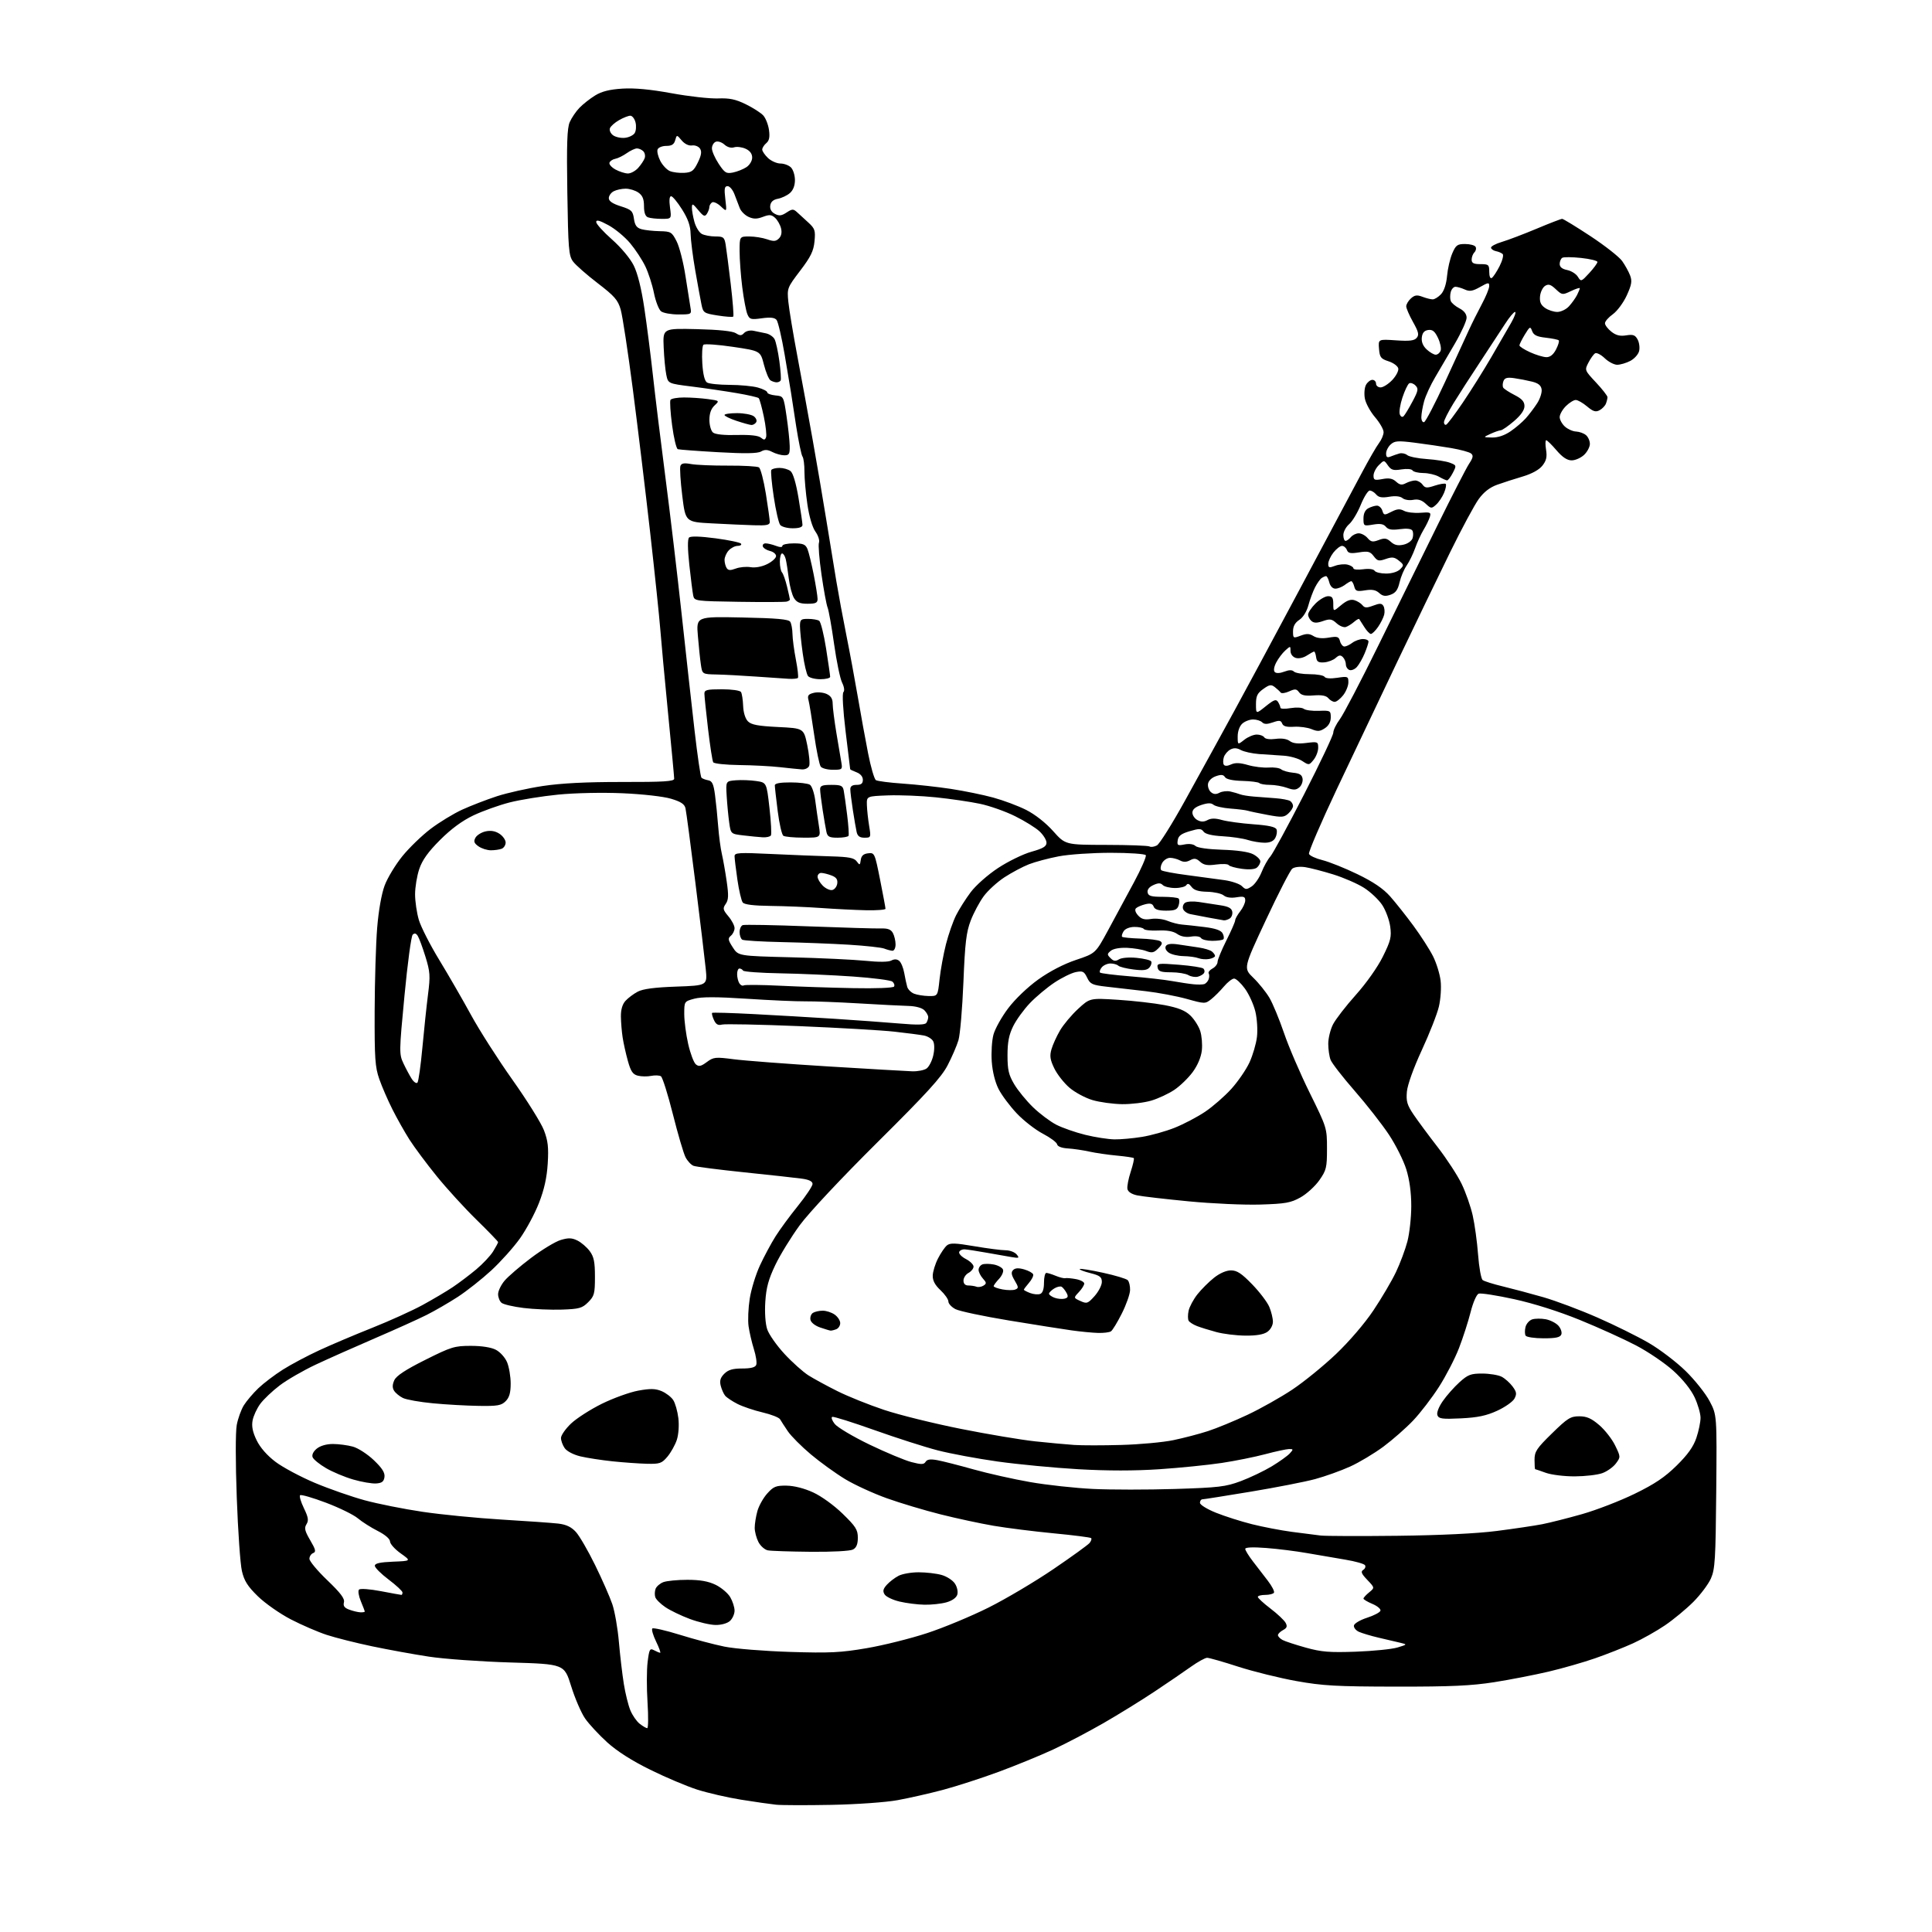 <?xml version="1.0" encoding="UTF-8" standalone="no"?>
<svg 
  version="1.1" 
  xmlns="http://www.w3.org/2000/svg" 
  xmlns:xlink="http://www.w3.org/1999/xlink" 
  xmlns:svg="http://www.w3.org/2000/svg"
  xmlns:rdf="http://www.w3.org/1999/02/22-rdf-syntax-ns#"
  xmlns:cc="http://creativecommons.org/ns#"
  xmlns:dc="http://purl.org/dc/elements/1.1/"
  viewBox="0 0 768 768"
  width="768"
  height="768"
>
<style>svg {background-color: white; }</style>"
<path stroke="none" fill="black" fill-rule="evenodd" d="M330.50,717.46C320.60,717.65 310.70,717.62 308.50,717.40C306.30,717.17 300.06,716.28 294.62,715.41C289.19,714.54 281.32,712.73 277.12,711.39C272.93,710.04 264.52,706.49 258.44,703.48C251.24,699.94 245.28,696.14 241.39,692.62C238.11,689.64 234.15,685.38 232.60,683.15C231.05,680.91 228.55,675.13 227.05,670.29C224.31,661.50 224.31,661.50 202.90,660.86C191.13,660.51 176.55,659.47 170.50,658.54C164.45,657.62 154.28,655.77 147.90,654.43C141.52,653.09 133.42,651.05 129.90,649.90C126.38,648.75 119.95,645.97 115.60,643.72C111.26,641.47 105.37,637.34 102.51,634.55C98.42,630.56 97.07,628.42 96.16,624.49C95.52,621.75 94.60,608.62 94.12,595.33C93.60,581.43 93.60,569.17 94.11,566.46C94.59,563.88 95.86,560.35 96.93,558.63C98.00,556.91 100.59,553.86 102.69,551.85C104.78,549.85 109.17,546.52 112.44,544.45C115.71,542.38 122.23,538.92 126.93,536.75C131.63,534.57 141.10,530.56 147.99,527.82C154.87,525.08 163.88,521.00 168.00,518.75C172.12,516.50 177.53,513.30 180.00,511.64C182.47,509.98 186.65,506.83 189.28,504.63C191.91,502.43 194.95,499.20 196.03,497.45C197.11,495.70 198.00,494.04 198.00,493.76C198.00,493.48 194.14,489.49 189.43,484.88C184.71,480.27 177.57,472.45 173.56,467.50C169.54,462.55 164.69,456.02 162.76,453.00C160.84,449.98 157.80,444.58 156.00,441.00C154.20,437.43 151.85,432.03 150.79,429.00C149.10,424.19 148.87,420.80 148.93,401.86C148.97,389.96 149.42,375.09 149.93,368.83C150.50,361.89 151.66,355.32 152.91,351.98C154.04,348.96 157.20,343.75 159.92,340.38C162.65,337.01 167.72,332.11 171.19,329.48C174.66,326.85 180.31,323.41 183.75,321.84C187.19,320.27 193.38,317.88 197.50,316.53C201.63,315.18 209.84,313.35 215.75,312.45C223.12,311.34 233.02,310.83 247.25,310.85C263.80,310.88 268.00,310.62 268.00,309.56C268.00,308.83 266.90,297.05 265.55,283.37C264.21,269.69 262.82,254.68 262.46,250.00C262.10,245.32 260.29,228.00 258.43,211.50C256.56,195.00 253.46,169.35 251.53,154.50C249.60,139.65 247.44,125.49 246.73,123.04C245.63,119.24 244.28,117.70 237.55,112.54C233.22,109.22 228.82,105.35 227.79,103.95C226.09,101.65 225.87,98.95 225.52,76.50C225.22,57.27 225.44,50.92 226.47,48.56C227.20,46.88 228.93,44.32 230.32,42.88C231.70,41.44 234.50,39.23 236.54,37.97C239.19,36.33 242.27,35.56 247.37,35.23C252.22,34.93 258.49,35.51 267.00,37.07C273.88,38.33 282.15,39.25 285.39,39.13C289.99,38.95 292.43,39.46 296.48,41.45C299.34,42.85 302.47,44.86 303.43,45.92C304.38,46.98 305.40,49.59 305.69,51.71C306.07,54.52 305.77,55.95 304.60,56.91C303.72,57.65 303.00,58.79 303.00,59.45C303.00,60.11 304.04,61.63 305.31,62.83C306.59,64.02 308.81,65.00 310.24,65.00C311.68,65.00 313.56,65.71 314.43,66.57C315.29,67.44 316.00,69.69 316.00,71.58C316.00,73.79 315.28,75.64 313.98,76.76C312.87,77.72 310.73,78.73 309.23,79.01C307.39,79.35 306.40,80.22 306.19,81.69C305.99,83.10 306.63,84.27 308.01,85.00C309.70,85.91 310.65,85.80 312.66,84.49C314.91,83.01 315.35,83.00 316.84,84.35C317.75,85.18 319.79,87.05 321.37,88.50C323.94,90.87 324.19,91.65 323.78,95.94C323.41,99.79 322.30,102.07 318.08,107.61C312.92,114.39 312.85,114.59 313.38,120.00C313.68,123.03 315.33,132.93 317.04,142.00C318.75,151.07 321.47,165.93 323.08,175.00C324.70,184.07 327.11,198.25 328.44,206.50C329.78,214.75 331.58,225.78 332.45,231.00C333.32,236.22 335.11,245.90 336.44,252.50C337.77,259.10 339.81,270.12 340.99,277.00C342.17,283.88 344.00,293.98 345.08,299.45C346.15,304.92 347.55,309.72 348.19,310.12C348.83,310.52 353.67,311.14 358.93,311.50C364.19,311.86 372.77,312.80 378.00,313.60C383.23,314.40 390.78,315.94 394.80,317.04C398.81,318.13 404.72,320.34 407.93,321.96C411.46,323.75 415.68,327.06 418.63,330.37C423.50,335.83 423.50,335.83 439.75,335.86C448.69,335.87 456.44,336.15 456.98,336.49C457.52,336.82 458.82,336.63 459.88,336.07C460.93,335.50 465.96,327.49 471.05,318.27C476.14,309.05 481.29,299.70 482.49,297.50C483.68,295.30 487.38,288.55 490.71,282.50C494.04,276.45 505.65,254.85 516.52,234.50C527.39,214.15 538.55,193.22 541.32,188.00C544.09,182.78 547.18,177.43 548.18,176.12C549.18,174.80 550.00,172.85 550.00,171.77C550.00,170.70 548.47,168.03 546.60,165.84C544.73,163.66 542.91,160.33 542.56,158.45C542.20,156.57 542.40,154.12 542.99,153.01C543.59,151.91 544.73,151.00 545.54,151.00C546.34,151.00 547.00,151.68 547.00,152.50C547.00,153.32 547.82,154.00 548.81,154.00C549.81,154.00 551.88,152.69 553.41,151.10C554.93,149.50 556.03,147.42 555.84,146.48C555.65,145.53 553.92,144.25 552.00,143.63C548.90,142.63 548.46,142.06 548.18,138.66C547.87,134.81 547.87,134.81 554.91,135.29C560.34,135.66 562.22,135.44 563.17,134.29C564.17,133.09 563.89,131.90 561.70,128.01C560.22,125.37 559.00,122.55 559.00,121.76C559.00,120.96 559.84,119.55 560.86,118.63C562.34,117.29 563.27,117.15 565.43,117.97C566.91,118.54 568.76,119.00 569.53,119.00C570.29,119.00 571.79,118.07 572.84,116.94C574.03,115.66 574.94,112.91 575.23,109.69C575.48,106.84 576.41,102.81 577.29,100.75C578.71,97.44 579.31,97.00 582.39,97.00C584.31,97.00 586.18,97.49 586.55,98.09C586.92,98.69 586.72,99.68 586.11,100.29C585.50,100.90 585.00,102.21 585.00,103.20C585.00,104.59 585.80,105.00 588.50,105.00C591.74,105.00 592.00,105.23 592.00,108.06C592.00,109.87 592.41,110.86 593.01,110.49C593.57,110.15 594.96,108.04 596.10,105.81C597.23,103.59 597.79,101.41 597.33,100.98C596.87,100.55 595.69,100.04 594.70,99.85C593.71,99.66 592.81,99.05 592.70,98.50C592.59,97.95 594.52,96.90 597.00,96.17C599.48,95.43 605.69,93.07 610.82,90.92C615.95,88.76 620.52,87.00 620.98,87.00C621.43,87.00 626.51,90.10 632.25,93.88C638.00,97.67 643.65,102.11 644.82,103.75C645.99,105.40 647.42,107.98 647.99,109.49C648.85,111.73 648.60,113.19 646.65,117.46C645.33,120.33 642.85,123.68 641.13,124.91C639.41,126.13 638.00,127.75 638.00,128.50C638.00,129.24 639.15,130.76 640.55,131.86C642.40,133.32 644.00,133.71 646.45,133.31C649.20,132.87 650.02,133.17 650.99,134.98C651.64,136.19 651.90,138.26 651.57,139.57C651.24,140.89 649.65,142.65 648.04,143.48C646.42,144.32 644.09,145.00 642.85,145.00C641.62,145.00 639.38,143.83 637.89,142.39C636.39,140.96 634.67,140.08 634.07,140.45C633.48,140.82 632.28,142.48 631.43,144.14C629.88,147.13 629.90,147.19 634.43,152.03C636.95,154.72 639.00,157.35 639.00,157.88C639.00,158.40 638.72,159.56 638.38,160.45C638.04,161.33 636.90,162.52 635.84,163.08C634.32,163.90 633.30,163.59 630.88,161.56C629.21,160.15 627.19,159.00 626.38,159.00C625.57,159.00 623.80,160.10 622.45,161.45C621.10,162.80 620.00,164.76 620.00,165.80C620.00,166.84 620.93,168.53 622.07,169.57C623.21,170.60 625.21,171.49 626.51,171.54C627.81,171.60 629.57,172.23 630.43,172.95C631.30,173.66 632.00,175.24 632.00,176.45C632.00,177.66 630.96,179.63 629.69,180.83C628.41,182.02 626.20,183.00 624.76,183.00C622.96,183.00 621.10,181.77 618.73,179.00C616.85,176.80 615.01,175.00 614.64,175.00C614.28,175.00 614.25,176.69 614.58,178.75C615.04,181.64 614.71,183.10 613.13,185.10C611.85,186.74 608.95,188.33 605.30,189.42C602.11,190.36 597.55,191.83 595.18,192.68C592.25,193.72 589.87,195.56 587.83,198.36C586.16,200.64 581.05,210.15 576.46,219.50C571.87,228.85 562.42,248.43 555.46,263.00C548.51,277.57 537.65,300.45 531.33,313.83C525.02,327.21 520.07,338.74 520.34,339.44C520.61,340.14 523.01,341.26 525.66,341.91C528.32,342.57 534.58,345.07 539.56,347.48C545.87,350.53 549.81,353.20 552.56,356.28C554.73,358.72 558.91,363.99 561.87,368.01C564.82,372.02 568.33,377.48 569.66,380.14C571.00,382.80 572.35,387.18 572.67,389.88C572.99,392.58 572.68,397.19 571.98,400.14C571.29,403.09 568.23,410.87 565.19,417.44C561.90,424.56 559.51,431.22 559.26,433.94C558.92,437.75 559.35,439.24 561.88,443.00C563.55,445.48 567.88,451.32 571.50,456.00C575.12,460.68 579.40,467.25 581.02,470.60C582.64,473.96 584.61,479.58 585.41,483.10C586.21,486.62 587.18,493.66 587.56,498.73C587.94,503.81 588.76,508.36 589.38,508.84C589.99,509.32 593.65,510.47 597.50,511.39C601.35,512.32 608.55,514.24 613.50,515.66C618.45,517.09 628.12,520.72 635.00,523.74C641.88,526.75 651.08,531.31 655.45,533.86C659.83,536.41 666.41,541.42 670.07,545.00C673.73,548.58 678.03,553.98 679.61,557.00C682.50,562.50 682.50,562.50 682.23,592.90C681.99,619.89 681.75,623.77 680.12,627.46C679.11,629.75 675.95,633.95 673.11,636.80C670.26,639.64 665.20,643.83 661.85,646.10C658.51,648.37 652.79,651.59 649.14,653.25C645.49,654.91 638.70,657.59 634.07,659.20C629.43,660.81 621.10,663.20 615.57,664.50C610.03,665.80 600.33,667.69 594.00,668.69C584.88,670.12 576.81,670.49 555.00,670.46C531.27,670.43 525.83,670.13 515.35,668.25C508.67,667.05 498.27,664.48 492.25,662.54C486.24,660.59 480.66,659.00 479.86,659.00C479.06,659.00 476.18,660.59 473.45,662.53C470.73,664.48 464.23,668.91 459.00,672.39C453.77,675.87 444.62,681.53 438.66,684.96C432.69,688.39 423.69,693.12 418.64,695.46C413.60,697.80 403.86,701.79 396.99,704.33C390.12,706.86 380.14,710.09 374.81,711.51C369.48,712.92 361.38,714.76 356.81,715.59C352.12,716.45 340.66,717.26 330.50,717.46zM257.28,686.98C257.71,686.99 257.76,682.35 257.40,676.67C257.03,670.99 257.05,663.79 257.44,660.67C258.08,655.55 258.32,655.10 260.01,656.00C261.03,656.55 262.12,657.00 262.42,657.00C262.73,657.00 261.99,654.98 260.80,652.52C259.60,650.06 258.93,647.73 259.31,647.35C259.69,646.98 264.61,648.10 270.25,649.85C275.89,651.61 283.88,653.73 288.00,654.56C292.12,655.40 303.82,656.34 314.00,656.66C329.91,657.16 334.19,656.95 344.55,655.17C351.19,654.04 361.99,651.34 368.56,649.18C375.13,647.03 386.13,642.45 393.01,639.01C399.88,635.57 411.45,628.71 418.71,623.77C425.98,618.83 432.46,614.15 433.11,613.37C433.75,612.59 434.05,611.71 433.75,611.42C433.46,611.13 426.75,610.27 418.84,609.52C410.93,608.76 400.19,607.41 394.98,606.52C389.77,605.63 380.27,603.59 373.87,601.98C367.48,600.37 357.87,597.50 352.52,595.58C347.18,593.67 339.72,590.25 335.96,587.98C332.20,585.70 326.06,581.28 322.33,578.14C318.59,575.00 314.48,570.87 313.19,568.97C311.90,567.06 310.51,564.92 310.10,564.20C309.70,563.49 306.57,562.26 303.15,561.46C299.73,560.66 295.23,559.14 293.15,558.08C291.07,557.02 288.87,555.55 288.26,554.82C287.66,554.09 286.86,552.29 286.49,550.83C286.00,548.86 286.37,547.63 287.91,546.09C289.48,544.52 291.26,544.00 295.03,544.00C298.52,544.00 300.23,543.55 300.62,542.54C300.93,541.73 300.51,538.92 299.68,536.29C298.85,533.65 297.91,529.58 297.57,527.23C297.24,524.88 297.45,519.93 298.03,516.23C298.61,512.53 300.44,506.57 302.10,503.00C303.76,499.43 306.54,494.25 308.27,491.50C310.00,488.75 314.02,483.27 317.21,479.33C320.39,475.38 323.00,471.47 323.00,470.64C323.00,469.61 321.62,468.93 318.75,468.53C316.41,468.21 306.16,467.08 295.98,466.03C285.79,464.97 276.66,463.81 275.69,463.43C274.72,463.06 273.29,461.53 272.51,460.02C271.73,458.52 269.47,450.82 267.48,442.91C265.49,435.00 263.35,428.21 262.72,427.83C262.10,427.45 260.35,427.38 258.83,427.68C257.32,427.99 254.94,427.95 253.56,427.60C251.56,427.10 250.75,425.91 249.59,421.74C248.79,418.86 247.85,414.66 247.51,412.41C247.16,410.16 246.85,406.43 246.82,404.12C246.78,401.36 247.40,399.21 248.63,397.86C249.66,396.72 251.85,395.08 253.50,394.21C255.60,393.10 260.22,392.49 268.85,392.19C281.21,391.75 281.21,391.75 280.54,385.13C280.17,381.48 278.33,366.12 276.44,351.00C274.55,335.88 272.78,322.50 272.49,321.29C272.11,319.64 270.64,318.67 266.74,317.51C263.74,316.61 255.51,315.68 247.50,315.33C239.43,314.98 228.58,315.21 221.89,315.87C215.50,316.50 206.82,317.90 202.59,318.98C198.37,320.06 191.89,322.38 188.20,324.13C183.71,326.27 179.33,329.50 174.92,333.91C170.18,338.65 167.87,341.88 166.67,345.43C165.75,348.14 165.00,352.67 165.00,355.50C165.00,358.32 165.68,362.91 166.50,365.69C167.33,368.47 170.98,375.64 174.63,381.62C178.27,387.61 183.96,397.45 187.26,403.50C190.56,409.55 197.97,421.15 203.74,429.28C209.50,437.41 215.12,446.41 216.22,449.28C217.83,453.48 218.12,456.07 217.73,462.50C217.39,468.10 216.35,472.81 214.25,478.19C212.61,482.42 209.19,488.78 206.67,492.32C204.14,495.86 199.02,501.58 195.29,505.02C191.55,508.47 185.57,513.19 182.00,515.52C178.43,517.84 172.80,521.10 169.50,522.75C166.20,524.41 156.97,528.57 149.00,532.00C141.03,535.43 130.45,540.14 125.50,542.46C120.55,544.79 114.12,548.50 111.21,550.71C108.29,552.92 104.81,556.22 103.47,558.04C102.12,559.87 100.75,562.84 100.41,564.65C99.97,566.98 100.43,569.27 102.01,572.52C103.43,575.45 106.16,578.56 109.54,581.12C112.46,583.32 119.50,587.08 125.17,589.47C130.85,591.86 139.78,594.97 145.00,596.39C150.22,597.81 160.57,599.87 168.00,600.97C175.43,602.08 189.60,603.46 199.50,604.06C209.40,604.65 219.49,605.37 221.93,605.65C225.09,606.03 227.10,606.98 228.93,608.98C230.34,610.53 233.78,616.45 236.57,622.15C239.36,627.84 242.44,634.84 243.41,637.71C244.38,640.57 245.56,647.32 246.02,652.71C246.49,658.09 247.37,665.59 247.98,669.38C248.58,673.16 249.75,677.88 250.58,679.88C251.40,681.87 253.07,684.28 254.29,685.23C255.51,686.18 256.85,686.97 257.28,686.98zM539.00,656.57C545.88,656.32 553.30,655.57 555.50,654.91C559.50,653.70 559.50,653.70 556.50,652.99C554.85,652.61 551.02,651.71 548.00,651.00C544.98,650.29 541.47,649.24 540.21,648.68C538.95,648.11 538.05,646.97 538.21,646.15C538.37,645.33 540.72,643.95 543.43,643.08C546.14,642.21 548.53,640.96 548.75,640.29C548.96,639.63 547.53,638.41 545.57,637.59C543.61,636.77 542.00,635.81 542.00,635.46C542.00,635.11 543.01,634.00 544.25,632.99C546.50,631.16 546.50,631.16 543.52,628.03C541.18,625.59 540.83,624.72 541.90,624.06C542.64,623.60 542.97,622.76 542.62,622.20C542.28,621.64 538.73,620.64 534.75,619.98C530.76,619.32 523.95,618.16 519.62,617.39C515.28,616.62 507.97,615.70 503.37,615.35C498.04,614.94 495.00,615.07 495.00,615.70C495.00,616.25 496.35,618.45 498.00,620.60C499.65,622.74 502.34,626.24 503.98,628.37C505.62,630.51 506.72,632.64 506.42,633.12C506.13,633.61 504.56,634.00 502.94,634.00C501.32,634.00 500.00,634.36 500.00,634.79C500.00,635.23 502.27,637.32 505.04,639.43C507.81,641.54 510.51,644.09 511.05,645.09C511.81,646.51 511.58,647.16 510.01,647.99C508.91,648.59 508.00,649.49 508.00,650.00C508.00,650.51 508.83,651.37 509.84,651.92C510.85,652.46 515.02,653.83 519.09,654.96C525.31,656.69 528.51,656.94 539.00,656.57zM284.42,645.95C282.26,645.92 277.68,644.85 274.24,643.57C270.80,642.29 266.41,640.18 264.49,638.87C262.57,637.57 260.76,635.78 260.48,634.89C260.19,634.01 260.25,632.51 260.61,631.56C260.98,630.62 262.37,629.43 263.70,628.92C265.04,628.42 269.33,628.00 273.25,628.00C278.30,628.00 281.56,628.58 284.46,629.98C286.70,631.07 289.32,633.27 290.27,634.88C291.22,636.49 292.00,638.91 292.00,640.25C292.00,641.59 291.18,643.43 290.17,644.35C289.09,645.32 286.73,645.98 284.42,645.95zM143.25,640.92C144.21,640.96 145.00,640.83 145.00,640.62C145.00,640.41 144.29,638.56 143.43,636.49C142.56,634.40 142.24,632.36 142.72,631.88C143.20,631.40 147.03,631.68 151.38,632.51C155.67,633.33 159.36,634.00 159.59,634.00C159.81,634.00 160.00,633.56 160.00,633.03C160.00,632.50 157.53,630.20 154.50,627.91C151.47,625.63 149.00,623.16 149.00,622.42C149.00,621.46 151.01,621.01 156.25,620.79C163.50,620.50 163.50,620.50 159.29,617.50C156.97,615.85 155.06,613.72 155.04,612.77C155.01,611.72 153.08,610.06 150.14,608.57C147.47,607.22 143.92,604.96 142.24,603.55C140.57,602.14 134.87,599.35 129.58,597.35C124.28,595.35 119.65,594.01 119.29,594.38C118.92,594.74 119.61,597.07 120.81,599.54C122.56,603.16 122.76,604.40 121.83,605.90C120.88,607.42 121.15,608.58 123.32,612.28C125.50,616.01 125.71,616.90 124.48,617.37C123.67,617.68 123.00,618.71 123.00,619.65C123.00,620.59 126.20,624.43 130.12,628.18C135.41,633.25 137.10,635.49 136.72,636.95C136.35,638.39 136.90,639.16 138.86,639.87C140.31,640.41 142.29,640.88 143.25,640.92zM367.50,637.90C364.75,637.85 360.30,637.29 357.60,636.65C354.91,636.02 352.23,634.74 351.65,633.81C350.83,632.51 351.04,631.62 352.54,629.96C353.62,628.77 355.71,627.17 357.20,626.40C358.68,625.63 362.29,625.00 365.20,625.01C368.12,625.01 372.19,625.48 374.26,626.06C376.33,626.63 378.73,628.18 379.59,629.50C380.50,630.88 380.89,632.76 380.53,633.92C380.14,635.15 378.44,636.34 376.19,636.96C374.16,637.53 370.25,637.95 367.50,637.90zM322.32,616.86C314.17,616.79 306.48,616.53 305.24,616.29C304.00,616.05 302.31,614.56 301.49,612.98C300.67,611.40 300.00,608.84 300.01,607.30C300.01,605.76 300.49,602.79 301.07,600.70C301.65,598.60 303.41,595.45 304.98,593.70C307.48,590.91 308.45,590.51 312.68,590.57C315.66,590.61 319.73,591.64 323.22,593.25C326.49,594.74 331.51,598.37 334.96,601.73C340.18,606.80 341.00,608.10 341.00,611.26C341.00,613.86 340.44,615.23 339.07,615.96C337.95,616.56 330.90,616.94 322.32,616.86zM555.50,610.50C572.66,610.30 587.06,609.60 595.00,608.58C601.88,607.70 609.98,606.49 613.00,605.91C616.02,605.32 623.18,603.51 628.89,601.89C634.61,600.26 644.01,596.63 649.79,593.81C657.76,589.93 661.79,587.22 666.48,582.60C670.91,578.24 673.15,575.10 674.34,571.57C675.25,568.86 676.00,565.26 675.99,563.57C675.98,561.88 674.93,558.23 673.64,555.47C672.18,552.35 668.98,548.34 665.21,544.93C661.86,541.90 655.16,537.34 650.31,534.81C645.46,532.27 635.42,527.72 628.00,524.70C619.65,521.30 609.69,518.15 601.89,516.44C594.95,514.92 588.60,513.94 587.78,514.25C586.94,514.58 585.55,517.78 584.59,521.59C583.65,525.31 581.57,531.76 579.96,535.93C578.35,540.09 574.76,547.02 572.00,551.32C569.24,555.63 564.65,561.61 561.80,564.62C558.96,567.62 553.61,572.32 549.93,575.06C546.24,577.79 540.26,581.37 536.65,583.00C533.03,584.64 526.80,586.87 522.79,587.96C518.78,589.04 507.27,591.29 497.22,592.96C487.17,594.63 478.50,596.00 477.97,596.00C477.44,596.00 477.00,596.63 477.00,597.39C477.00,598.17 479.81,599.91 483.38,601.34C486.89,602.75 493.30,604.79 497.63,605.88C501.96,606.97 509.10,608.34 513.50,608.93C517.90,609.52 523.08,610.18 525.00,610.40C526.92,610.62 540.65,610.67 555.50,610.50zM467.00,591.89C484.49,591.34 487.20,591.02 493.24,588.77C496.95,587.38 502.49,584.73 505.56,582.88C508.63,581.02 511.85,578.71 512.72,577.75C514.18,576.14 514.16,576.00 512.40,576.02C511.36,576.04 507.12,576.95 503.00,578.05C498.88,579.15 491.05,580.73 485.61,581.55C480.17,582.37 469.05,583.49 460.90,584.04C451.07,584.70 440.23,584.70 428.69,584.04C419.12,583.49 404.68,582.11 396.60,580.98C388.51,579.84 377.74,577.84 372.66,576.52C367.58,575.20 356.32,571.59 347.64,568.50C338.95,565.41 331.40,563.03 330.85,563.22C330.30,563.40 330.74,564.67 331.81,566.03C332.89,567.40 339.11,571.09 345.63,574.24C352.16,577.38 359.66,580.51 362.30,581.20C366.27,582.23 367.25,582.21 367.94,581.09C368.55,580.11 369.85,579.93 372.64,580.45C374.76,580.84 381.23,582.49 387.00,584.11C392.77,585.73 402.90,588.00 409.50,589.15C416.10,590.31 427.35,591.53 434.50,591.88C441.65,592.22 456.27,592.22 467.00,591.89zM149.50,589.70C147.85,589.81 143.75,589.11 140.40,588.13C137.04,587.16 132.18,585.12 129.59,583.60C127.00,582.09 124.60,580.13 124.27,579.27C123.90,578.30 124.55,576.97 125.94,575.84C127.34,574.71 129.82,574.00 132.36,574.01C134.64,574.01 138.21,574.49 140.29,575.06C142.39,575.65 146.12,578.07 148.63,580.47C151.95,583.65 153.07,585.44 152.83,587.16C152.58,588.96 151.81,589.55 149.50,589.70zM626.00,586.88C621.88,586.90 616.70,586.26 614.50,585.47C612.30,584.68 610.39,584.02 610.25,584.02C610.11,584.01 610.00,582.33 610.00,580.29C610.00,577.01 610.82,575.77 616.94,569.79C623.10,563.76 624.31,563.00 627.76,563.00C630.75,563.00 632.58,563.80 635.73,566.50C637.98,568.43 640.82,572.07 642.04,574.59C644.25,579.14 644.25,579.19 642.33,581.77C641.26,583.19 638.84,584.92 636.94,585.60C635.05,586.29 630.12,586.86 626.00,586.88zM257.16,581.87C254.05,581.79 247.90,581.36 243.50,580.90C239.10,580.44 233.36,579.55 230.73,578.93C227.97,578.27 225.35,576.90 224.48,575.67C223.67,574.51 223.00,572.69 223.00,571.62C223.00,570.56 224.79,567.99 226.98,565.90C229.17,563.82 234.68,560.28 239.23,558.03C243.78,555.79 250.27,553.44 253.66,552.81C258.53,551.92 260.48,551.96 262.99,552.99C264.73,553.72 266.81,555.31 267.61,556.53C268.41,557.75 269.33,560.99 269.66,563.74C270.00,566.63 269.74,570.27 269.04,572.39C268.37,574.40 266.70,577.39 265.33,579.03C263.06,581.72 262.29,581.99 257.16,581.87zM445.76,574.39C453.05,574.19 462.34,573.33 466.39,572.49C470.45,571.65 476.64,570.04 480.14,568.90C483.64,567.77 490.73,564.84 495.90,562.41C501.07,559.98 509.08,555.47 513.70,552.40C518.32,549.32 526.14,542.96 531.08,538.26C536.35,533.24 542.51,526.06 545.96,520.89C549.21,516.04 553.23,509.21 554.90,505.71C556.57,502.22 558.62,496.70 559.47,493.47C560.31,490.23 561.00,483.90 561.00,479.40C561.00,474.08 560.31,468.98 559.03,464.86C557.95,461.36 554.83,455.12 552.09,451.00C549.35,446.88 543.23,439.05 538.48,433.61C533.73,428.17 529.43,422.63 528.92,421.29C528.41,419.96 528.00,417.08 528.00,414.90C528.00,412.71 528.85,409.25 529.89,407.21C530.94,405.17 535.01,399.90 538.95,395.50C543.13,390.83 547.61,384.49 549.70,380.28C552.83,373.95 553.20,372.46 552.63,368.31C552.27,365.70 550.84,361.84 549.44,359.73C548.04,357.62 544.79,354.55 542.20,352.91C539.62,351.27 534.12,348.88 530.00,347.60C525.88,346.32 520.85,345.02 518.84,344.71C516.70,344.39 514.55,344.64 513.68,345.33C512.87,345.97 508.16,355.13 503.23,365.68C494.26,384.85 494.26,384.85 498.21,388.68C500.39,390.78 503.26,394.36 504.61,396.63C505.95,398.91 508.56,405.21 510.41,410.63C512.25,416.06 516.85,426.76 520.63,434.42C527.44,448.22 527.50,448.41 527.50,456.58C527.50,464.15 527.25,465.18 524.46,469.16C522.78,471.55 519.41,474.62 516.96,475.99C513.08,478.15 511.00,478.52 501.00,478.83C494.68,479.03 481.85,478.45 472.50,477.55C463.15,476.65 453.93,475.58 452.01,475.17C449.82,474.70 448.38,473.75 448.17,472.63C447.98,471.64 448.56,468.58 449.47,465.81C450.37,463.04 450.93,460.59 450.70,460.37C450.47,460.14 447.41,459.69 443.89,459.36C440.38,459.04 435.48,458.32 433.00,457.77C430.52,457.22 426.70,456.66 424.50,456.52C422.03,456.37 420.39,455.74 420.22,454.88C420.07,454.11 417.51,452.21 414.53,450.65C411.55,449.09 406.89,445.46 404.17,442.58C401.45,439.71 398.20,435.36 396.96,432.93C395.57,430.21 394.52,425.99 394.24,422.00C393.98,418.43 394.29,413.59 394.92,411.26C395.56,408.93 398.19,404.21 400.79,400.78C403.53,397.15 408.53,392.37 412.74,389.35C417.27,386.11 422.89,383.20 427.74,381.58C435.50,378.98 435.50,378.98 440.50,369.76C443.25,364.69 447.87,356.12 450.78,350.71C453.68,345.31 455.79,340.47 455.47,339.95C455.15,339.43 448.87,339.00 441.53,339.00C434.18,339.00 424.87,339.63 420.84,340.41C416.80,341.18 411.48,342.60 409.00,343.57C406.52,344.54 402.15,346.87 399.28,348.74C396.41,350.62 392.69,354.01 391.03,356.28C389.36,358.55 387.04,362.90 385.87,365.95C384.11,370.54 383.60,374.79 382.97,390.50C382.54,400.95 381.66,411.30 381.00,413.50C380.34,415.70 378.40,420.20 376.68,423.50C374.21,428.24 368.39,434.63 348.87,454.00C334.42,468.35 321.60,482.02 317.94,487.00C314.51,491.68 310.13,498.81 308.20,502.85C305.49,508.52 304.58,511.85 304.22,517.46C303.94,521.77 304.25,526.22 304.97,528.40C305.64,530.43 308.72,534.82 311.82,538.18C314.92,541.53 319.23,545.38 321.39,546.75C323.56,548.11 328.74,550.93 332.91,553.01C337.09,555.10 345.40,558.44 351.40,560.44C357.39,562.45 371.11,565.84 381.90,567.99C392.68,570.14 406.00,572.37 411.50,572.96C417.00,573.54 423.98,574.19 427.00,574.39C430.02,574.60 438.47,574.60 445.76,574.39zM580.77,563.82C573.32,564.18 571.94,564.00 571.40,562.59C571.02,561.60 571.87,559.36 573.53,556.96C575.05,554.76 578.03,551.40 580.15,549.48C583.53,546.43 584.66,546.00 589.25,546.01C592.14,546.02 595.58,546.59 596.90,547.26C598.23,547.94 600.18,549.68 601.26,551.13C602.88,553.31 603.00,554.12 602.02,555.97C601.36,557.19 598.28,559.36 595.16,560.79C590.85,562.77 587.42,563.49 580.77,563.82zM190.25,558.86C185.44,558.79 177.26,558.33 172.07,557.83C166.89,557.34 161.53,556.39 160.17,555.72C158.80,555.05 157.22,553.75 156.65,552.83C155.92,551.66 155.95,550.41 156.75,548.65C157.55,546.90 161.20,544.49 169.03,540.58C179.35,535.41 180.67,535.00 187.13,535.00C191.50,535.00 195.23,535.58 197.13,536.57C198.81,537.44 200.79,539.64 201.58,541.53C202.36,543.41 203.00,547.20 203.00,549.97C203.00,553.67 202.47,555.53 201.00,557.00C199.28,558.72 197.78,558.98 190.25,558.86zM613.59,532.00C610.03,532.00 606.82,531.52 606.46,530.94C606.11,530.36 606.08,528.82 606.41,527.51C606.74,526.20 607.94,524.84 609.09,524.47C610.24,524.11 612.65,524.09 614.45,524.42C616.25,524.76 618.52,525.91 619.48,526.98C620.45,528.05 620.98,529.62 620.65,530.46C620.21,531.63 618.49,532.00 613.59,532.00zM495.03,530.93C491.44,530.90 486.25,530.26 483.50,529.51C480.75,528.77 477.31,527.70 475.85,527.14C474.39,526.58 472.89,525.63 472.52,525.04C472.15,524.44 472.14,522.64 472.49,521.03C472.85,519.42 474.43,516.48 476.01,514.49C477.59,512.50 480.54,509.56 482.58,507.94C484.85,506.13 487.46,505.00 489.33,505.00C491.73,505.00 493.55,506.20 497.77,510.56C500.73,513.61 503.79,517.65 504.57,519.52C505.36,521.40 506.00,524.05 506.00,525.41C506.00,526.84 505.06,528.55 503.78,529.44C502.29,530.49 499.41,530.98 495.03,530.93zM436.50,529.86C434.30,529.80 429.57,529.35 426.00,528.85C422.43,528.35 411.21,526.58 401.08,524.91C390.95,523.24 381.39,521.22 379.83,520.41C378.28,519.61 377.00,518.24 377.00,517.38C377.00,516.51 375.58,514.48 373.85,512.86C371.66,510.82 370.72,509.04 370.78,507.05C370.82,505.48 371.76,502.43 372.86,500.28C373.96,498.13 375.55,495.79 376.40,495.08C377.67,494.03 379.67,494.09 387.35,495.40C392.52,496.28 398.10,497.00 399.75,497.00C401.40,497.00 403.37,497.74 404.11,498.64C405.34,500.11 405.13,500.22 401.99,499.69C400.07,499.36 395.57,498.58 392.00,497.94C388.43,497.30 384.65,496.72 383.60,496.64C382.56,496.56 381.52,497.04 381.29,497.69C381.06,498.35 382.25,499.60 383.94,500.47C385.62,501.34 387.00,502.70 387.00,503.49C387.00,504.28 386.10,505.41 385.00,506.00C383.90,506.59 383.00,507.95 383.00,509.04C383.00,510.31 383.68,511.00 384.92,511.00C385.97,511.00 387.44,511.22 388.17,511.49C388.90,511.76 390.16,511.56 390.96,511.05C392.22,510.25 392.19,509.86 390.71,508.23C389.77,507.19 389.00,505.64 389.00,504.78C389.00,503.92 389.68,502.95 390.51,502.63C391.34,502.32 393.41,502.33 395.10,502.67C396.79,503.01 398.42,503.92 398.71,504.69C399.01,505.47 398.30,507.12 397.13,508.37C395.96,509.61 395.00,510.92 395.00,511.27C395.00,511.62 396.57,512.20 398.49,512.56C400.41,512.92 402.69,512.95 403.55,512.62C404.96,512.08 404.93,511.70 403.35,509.02C402.00,506.73 401.86,505.74 402.75,504.85C403.56,504.04 404.90,503.97 407.13,504.61C408.90,505.12 410.50,506.00 410.70,506.59C410.89,507.17 410.14,508.69 409.02,509.97C407.91,511.26 407.00,512.47 407.00,512.68C407.00,512.88 408.12,513.48 409.49,514.00C410.86,514.52 412.66,514.68 413.49,514.36C414.48,513.99 415.00,512.44 415.00,509.89C415.00,507.75 415.42,506.00 415.93,506.00C416.45,506.00 418.14,506.52 419.68,507.16C421.23,507.80 422.93,508.22 423.46,508.09C423.99,507.96 425.91,508.14 427.71,508.47C429.52,508.81 431.00,509.60 431.00,510.23C431.00,510.86 430.04,512.39 428.86,513.64C426.73,515.92 426.73,515.92 429.48,517.17C432.03,518.33 432.44,518.19 435.12,515.20C436.70,513.42 438.00,510.90 438.00,509.60C438.00,507.62 437.24,507.05 433.38,506.07C430.84,505.43 428.96,504.71 429.21,504.46C429.45,504.21 433.62,504.88 438.46,505.94C443.30,506.99 447.72,508.32 448.28,508.88C448.85,509.45 449.27,511.23 449.22,512.84C449.18,514.46 447.70,518.64 445.94,522.14C444.18,525.64 442.24,528.83 441.62,529.23C441.00,529.64 438.70,529.92 436.50,529.86zM330.17,528.94C329.80,528.91 327.93,528.35 326.01,527.69C323.99,527.00 322.37,525.71 322.16,524.62C321.97,523.59 322.41,522.36 323.15,521.89C323.89,521.42 325.64,521.02 327.03,521.02C328.42,521.01 330.56,521.70 331.78,522.56C333.00,523.41 334.00,524.94 334.00,525.95C334.00,526.96 333.29,528.06 332.42,528.39C331.55,528.73 330.54,528.97 330.17,528.94zM223.32,520.59C219.02,520.73 212.18,520.44 208.12,519.94C204.06,519.44 200.12,518.52 199.37,517.89C198.62,517.27 198.00,515.72 198.00,514.45C198.00,513.19 199.16,510.78 200.57,509.10C201.99,507.42 206.72,503.35 211.09,500.06C215.45,496.77 220.76,493.55 222.88,492.92C225.94,492.00 227.31,492.04 229.53,493.13C231.06,493.88 233.26,495.77 234.41,497.32C236.09,499.59 236.50,501.61 236.50,507.55C236.50,514.25 236.24,515.21 233.82,517.64C231.42,520.03 230.28,520.35 223.32,520.59zM423.19,516.24C424.56,515.88 424.73,515.37 423.97,513.95C423.43,512.94 422.56,511.85 422.04,511.52C421.51,511.20 420.16,511.51 419.04,512.21C417.92,512.91 417.00,513.84 417.00,514.27C417.00,514.71 418.00,515.43 419.21,515.88C420.43,516.33 422.22,516.49 423.19,516.24zM443.00,452.92C445.48,452.96 450.41,452.51 453.97,451.93C457.54,451.36 463.39,449.72 466.97,448.29C470.56,446.86 476.02,443.99 479.10,441.91C482.18,439.83 486.86,435.74 489.50,432.82C492.14,429.89 495.38,425.17 496.69,422.33C498.00,419.48 499.34,414.92 499.66,412.19C499.99,409.46 499.70,404.93 499.03,402.13C498.36,399.33 496.50,395.23 494.90,393.02C493.30,390.81 491.36,389.00 490.58,389.00C489.81,389.00 487.98,390.42 486.52,392.16C485.05,393.90 482.77,396.18 481.45,397.22C479.08,399.08 478.91,399.08 471.77,397.09C467.77,395.98 460.45,394.60 455.50,394.02C450.55,393.45 443.58,392.64 440.01,392.24C434.19,391.58 433.38,391.21 432.16,388.65C430.96,386.14 430.40,385.87 427.65,386.42C425.92,386.77 422.10,388.64 419.18,390.58C416.25,392.53 411.86,396.19 409.43,398.73C407.00,401.27 404.00,405.41 402.76,407.92C401.07,411.35 400.50,414.26 400.50,419.50C400.50,425.30 400.96,427.27 403.17,431.00C404.64,433.48 408.02,437.60 410.67,440.17C413.33,442.73 417.48,445.85 419.90,447.10C422.33,448.34 427.50,450.15 431.40,451.11C435.31,452.07 440.52,452.88 443.00,452.92zM446.07,438.92C442.46,438.87 437.16,438.15 434.29,437.30C431.43,436.46 427.31,434.24 425.13,432.38C422.96,430.52 420.24,427.06 419.10,424.70C417.44,421.27 417.21,419.75 417.97,417.12C418.48,415.31 420.02,411.93 421.38,409.61C422.74,407.29 425.97,403.44 428.55,401.06C433.25,396.73 433.25,396.73 444.37,397.43C450.49,397.82 458.84,398.77 462.93,399.55C468.39,400.60 471.11,401.69 473.16,403.65C474.70,405.12 476.47,407.88 477.09,409.78C477.72,411.68 478.01,415.18 477.75,417.56C477.44,420.26 476.08,423.49 474.11,426.17C472.37,428.53 469.09,431.71 466.81,433.24C464.53,434.77 460.41,436.69 457.65,437.51C454.89,438.33 449.68,438.96 446.07,438.92zM165.94,430.36C166.36,429.89 167.24,423.65 167.90,416.50C168.56,409.35 169.57,399.79 170.15,395.26C171.09,387.90 170.98,386.31 169.11,380.26C167.96,376.54 166.58,372.83 166.05,372.01C165.38,370.97 164.76,370.84 164.04,371.56C163.46,372.14 162.00,383.02 160.79,395.75C158.65,418.13 158.64,419.02 160.37,422.70C161.35,424.79 162.84,427.56 163.67,428.86C164.50,430.15 165.53,430.83 165.94,430.36zM362.56,425.86C364.79,425.94 367.40,425.43 368.36,424.72C369.32,424.02 370.51,421.69 370.99,419.54C371.52,417.20 371.50,414.93 370.94,413.90C370.43,412.94 368.78,411.92 367.26,411.63C365.74,411.34 360.45,410.65 355.50,410.10C350.55,409.55 333.60,408.57 317.83,407.91C302.06,407.26 288.20,406.98 287.02,407.28C285.43,407.70 284.61,407.23 283.78,405.42C283.17,404.08 282.86,402.83 283.09,402.63C283.31,402.44 290.70,402.65 299.50,403.11C308.30,403.57 322.70,404.40 331.50,404.97C340.30,405.54 352.00,406.39 357.50,406.86C364.62,407.48 367.71,407.41 368.23,406.61C368.64,406.00 368.98,404.97 368.98,404.32C368.99,403.67 368.29,402.44 367.43,401.57C366.49,400.64 363.96,399.95 361.18,399.88C358.61,399.82 349.75,399.36 341.50,398.87C333.25,398.38 323.63,398.01 320.12,398.05C316.61,398.09 306.15,397.63 296.88,397.02C284.79,396.23 278.87,396.23 276.00,397.00C272.01,398.08 272.00,398.09 272.00,403.09C272.00,405.85 272.70,411.20 273.56,414.98C274.42,418.77 275.79,422.41 276.61,423.09C277.80,424.08 278.64,423.91 280.97,422.18C283.65,420.20 284.38,420.12 291.67,421.07C295.98,421.63 312.77,422.91 329.00,423.91C345.23,424.90 360.33,425.78 362.56,425.86zM369.13,395.94C372.77,396.00 372.77,396.00 373.49,389.25C373.89,385.54 375.04,379.27 376.04,375.33C377.05,371.39 378.86,366.21 380.06,363.83C381.26,361.45 383.87,357.32 385.87,354.66C387.92,351.93 392.67,347.73 396.76,345.04C400.75,342.41 406.71,339.50 410.01,338.58C414.65,337.28 416.00,336.47 416.00,334.99C416.00,333.94 414.76,331.92 413.25,330.50C411.74,329.07 407.35,326.35 403.50,324.44C399.65,322.53 393.35,320.31 389.50,319.51C385.65,318.70 377.77,317.55 372.00,316.95C366.23,316.35 357.68,316.01 353.00,316.18C344.50,316.50 344.50,316.50 344.60,320.00C344.66,321.93 345.06,325.64 345.49,328.25C346.26,332.91 346.22,333.00 343.65,333.00C341.76,333.00 340.90,332.38 340.53,330.75C340.25,329.51 339.57,325.57 339.02,322.00C338.47,318.43 338.01,314.71 338.01,313.75C338.00,312.55 338.78,312.00 340.50,312.00C342.34,312.00 343.00,311.47 343.00,309.98C343.00,308.74 342.03,307.58 340.50,307.00C339.12,306.48 337.98,305.93 337.96,305.77C337.93,305.62 337.12,298.87 336.14,290.77C335.09,282.01 334.73,275.67 335.27,275.13C335.80,274.60 335.59,273.07 334.75,271.36C333.96,269.79 332.53,262.88 331.56,256.00C330.59,249.12 329.43,242.60 328.98,241.50C328.53,240.40 327.44,234.51 326.56,228.40C325.67,222.30 325.22,216.59 325.55,215.72C325.89,214.85 325.25,212.87 324.14,211.32C322.92,209.61 321.66,205.35 320.95,200.50C320.31,196.10 319.78,190.25 319.78,187.50C319.79,184.75 319.44,182.05 319.01,181.50C318.57,180.95 317.45,175.55 316.50,169.50C315.56,163.45 314.62,157.38 314.43,156.00C314.23,154.62 313.10,147.88 311.92,141.00C310.74,134.12 309.29,127.91 308.70,127.18C307.94,126.24 306.27,126.05 302.84,126.52C298.45,127.13 297.96,126.98 297.07,124.84C296.54,123.55 295.63,118.72 295.05,114.09C294.47,109.47 294.00,103.05 294.00,99.84C294.00,94.00 294.00,94.00 297.85,94.00C299.97,94.00 303.16,94.51 304.94,95.13C307.55,96.04 308.45,95.97 309.64,94.78C310.60,93.83 310.89,92.41 310.47,90.73C310.11,89.31 309.05,87.45 308.10,86.59C306.67,85.30 305.84,85.23 303.26,86.21C300.87,87.11 299.54,87.11 297.56,86.21C296.13,85.56 294.57,84.01 294.08,82.76C293.58,81.52 292.64,79.04 291.97,77.25C291.30,75.46 290.07,74.00 289.24,74.00C288.00,74.00 287.83,74.94 288.33,79.15C288.94,84.29 288.94,84.29 286.54,82.04C285.23,80.80 283.66,80.09 283.07,80.45C282.48,80.82 281.99,81.65 281.98,82.31C281.98,82.96 281.53,84.17 281.00,85.00C280.19,86.25 279.62,86.01 277.55,83.50C275.39,80.89 275.07,80.76 275.04,82.50C275.02,83.60 275.48,86.18 276.05,88.24C276.62,90.29 277.94,92.43 278.98,92.99C280.02,93.54 282.45,94.00 284.39,94.00C287.58,94.00 287.96,94.30 288.46,97.25C288.76,99.04 289.66,106.10 290.48,112.94C291.29,119.79 291.74,125.60 291.48,125.85C291.22,126.11 288.43,125.91 285.28,125.41C279.79,124.54 279.53,124.36 278.84,121.00C278.44,119.08 277.33,113.00 276.37,107.50C275.41,102.00 274.58,95.47 274.53,93.00C274.46,89.75 273.52,87.05 271.13,83.25C269.31,80.36 267.36,78.00 266.78,78.00C266.11,78.00 265.95,79.63 266.34,82.50C266.96,87.00 266.96,87.00 263.06,87.00C260.92,87.00 258.45,86.73 257.58,86.39C256.52,85.99 256.00,84.53 256.00,81.95C256.00,79.12 255.42,77.71 253.78,76.56C252.56,75.70 250.28,75.00 248.71,75.00C247.15,75.00 245.00,75.47 243.93,76.04C242.87,76.60 242.00,77.84 242.01,78.79C242.01,79.95 243.53,80.98 246.76,82.00C251.02,83.35 251.55,83.85 252.00,86.96C252.38,89.58 253.10,90.58 255.00,91.11C256.38,91.49 259.63,91.85 262.23,91.90C266.69,91.99 267.07,92.22 268.97,95.94C270.07,98.10 271.66,104.29 272.48,109.69C273.31,115.08 274.21,120.74 274.47,122.25C274.94,124.96 274.88,125.00 269.67,125.00C266.76,125.00 263.66,124.44 262.78,123.75C261.89,123.06 260.63,119.80 259.96,116.50C259.30,113.20 257.75,108.41 256.52,105.86C255.30,103.32 252.59,99.19 250.50,96.69C248.42,94.20 244.53,90.97 241.86,89.52C238.32,87.60 237.00,87.25 237.00,88.26C237.00,89.02 239.81,92.13 243.25,95.17C246.89,98.39 250.51,102.71 251.91,105.53C253.46,108.63 254.97,114.68 256.12,122.43C257.12,129.07 258.64,141.03 259.52,149.00C260.39,156.97 262.62,175.20 264.48,189.50C266.34,203.80 269.25,228.32 270.95,244.00C272.65,259.68 274.97,280.60 276.11,290.50C277.25,300.40 278.48,308.79 278.84,309.15C279.20,309.51 280.40,309.97 281.50,310.17C283.10,310.45 283.65,311.63 284.23,316.01C284.63,319.03 285.20,324.65 285.49,328.50C285.79,332.35 286.44,337.30 286.96,339.50C287.47,341.70 288.33,346.61 288.88,350.42C289.68,355.95 289.60,357.73 288.48,359.33C287.24,361.10 287.36,361.64 289.54,364.24C290.90,365.84 292.00,367.96 292.00,368.95C292.00,369.94 291.34,371.30 290.54,371.97C289.28,373.01 289.38,373.64 291.29,376.59C293.50,380.01 293.50,380.01 314.50,380.54C326.05,380.83 339.32,381.46 344.00,381.93C349.32,382.48 353.18,382.44 354.31,381.83C355.53,381.18 356.57,381.23 357.46,381.97C358.19,382.57 359.09,384.74 359.45,386.79C359.81,388.83 360.35,391.32 360.64,392.31C360.94,393.31 362.15,394.52 363.34,395.00C364.53,395.48 367.14,395.90 369.13,395.94zM339.16,392.80C348.21,392.98 355.06,392.71 355.40,392.17C355.72,391.65 355.42,390.77 354.74,390.21C354.06,389.65 346.98,388.74 339.00,388.18C331.02,387.62 318.07,387.05 310.20,386.91C302.34,386.77 295.68,386.29 295.39,385.83C295.11,385.37 294.46,385.00 293.94,385.00C293.42,385.00 293.01,386.01 293.02,387.25C293.02,388.49 293.42,390.12 293.90,390.88C294.38,391.64 295.17,392.01 295.65,391.71C296.14,391.42 302.60,391.47 310.02,391.84C317.43,392.20 330.55,392.64 339.16,392.80zM478.67,391.20C479.32,391.01 480.11,390.16 480.43,389.33C480.75,388.50 480.77,387.43 480.48,386.96C480.18,386.49 480.86,385.61 481.97,385.01C483.09,384.42 484.00,383.23 484.00,382.38C484.00,381.53 485.57,377.70 487.50,373.86C489.43,370.03 491.00,366.42 491.00,365.85C491.00,365.28 491.90,363.67 493.00,362.27C494.10,360.87 495.00,358.92 495.00,357.93C495.00,356.43 494.42,356.22 491.51,356.69C489.31,357.05 487.42,356.77 486.42,355.93C485.54,355.20 482.61,354.56 479.91,354.49C476.38,354.41 474.62,353.86 473.65,352.54C472.72,351.26 472.09,351.05 471.59,351.85C471.20,352.48 469.20,353.00 467.14,353.00C465.08,353.00 462.87,352.47 462.23,351.83C461.33,350.93 460.44,350.93 458.46,351.84C456.82,352.58 455.98,353.66 456.19,354.76C456.47,356.17 457.61,356.50 462.19,356.50C465.30,356.51 468.14,356.81 468.51,357.18C468.88,357.55 468.89,358.78 468.52,359.92C467.99,361.60 467.04,362.00 463.54,362.00C460.49,362.00 459.03,361.53 458.60,360.39C458.14,359.20 457.27,358.96 455.24,359.46C453.73,359.84 452.08,360.55 451.57,361.05C451.01,361.60 451.33,362.71 452.41,363.90C453.74,365.37 455.00,365.71 457.57,365.30C459.44,364.99 462.37,365.33 464.09,366.04C465.80,366.75 468.40,367.42 469.85,367.53C471.31,367.64 475.33,368.08 478.79,368.51C483.15,369.05 485.37,369.82 486.01,371.02C486.52,371.96 486.65,373.02 486.30,373.37C485.95,373.72 483.97,374.00 481.89,374.00C479.82,374.00 477.81,373.50 477.43,372.89C477.04,372.25 475.36,372.00 473.48,372.31C471.37,372.65 469.41,372.28 467.94,371.25C466.42,370.18 463.93,369.73 460.43,369.89C457.56,370.03 454.97,369.75 454.68,369.28C454.39,368.82 452.70,368.45 450.93,368.47C449.02,368.49 447.28,369.19 446.65,370.20C446.05,371.14 445.79,372.12 446.06,372.39C446.33,372.66 449.55,372.98 453.22,373.10C456.88,373.21 460.47,373.68 461.19,374.12C462.21,374.76 462.04,375.39 460.43,377.01C458.69,378.75 457.91,378.92 455.61,378.04C454.09,377.46 450.69,376.90 448.04,376.78C445.13,376.66 442.56,377.12 441.56,377.95C440.05,379.20 440.04,379.47 441.47,380.89C442.67,382.10 443.44,382.21 444.80,381.36C445.81,380.72 448.80,380.47 451.81,380.76C454.69,381.03 457.30,381.67 457.61,382.17C457.92,382.68 457.62,383.75 456.95,384.56C456.02,385.68 454.49,385.88 450.61,385.39C447.80,385.04 445.07,384.36 444.55,383.88C444.03,383.39 442.62,383.00 441.42,383.00C440.22,383.00 438.68,383.69 437.98,384.52C437.28,385.36 436.97,386.31 437.29,386.62C437.60,386.93 442.95,387.60 449.18,388.10C455.41,388.60 462.98,389.45 466.00,390.00C469.02,390.54 472.85,391.12 474.50,391.27C476.15,391.43 478.03,391.40 478.67,391.20zM476.16,388.25C475.13,388.52 473.43,388.24 472.39,387.62C471.35,387.01 468.26,386.50 465.53,386.50C461.49,386.50 460.48,386.15 460.18,384.65C459.84,382.93 460.39,382.85 468.66,383.51C473.52,383.90 477.89,384.58 478.36,385.02C478.84,385.46 478.96,386.26 478.63,386.79C478.30,387.32 477.19,387.98 476.16,388.25zM480.68,381.21C479.41,381.45 477.49,381.31 476.43,380.90C475.37,380.48 472.67,380.11 470.44,380.07C468.21,380.03 465.55,379.39 464.54,378.65C463.43,377.84 463.00,376.81 463.46,376.06C463.99,375.21 465.57,375.01 468.37,375.43C470.64,375.77 474.30,376.31 476.50,376.64C478.70,376.96 481.06,377.68 481.75,378.23C482.44,378.79 483.00,379.59 483.00,380.01C483.00,380.42 481.96,380.97 480.68,381.21zM354.75,377.94C354.06,377.90 352.60,377.51 351.50,377.08C350.40,376.64 344.10,375.95 337.50,375.54C330.90,375.14 318.89,374.67 310.81,374.50C302.73,374.33 295.64,373.90 295.06,373.54C294.48,373.18 294.00,371.83 294.00,370.55C294.00,369.26 294.56,368.00 295.25,367.75C295.94,367.49 307.75,367.71 321.50,368.24C335.25,368.77 348.17,369.14 350.20,369.08C352.93,368.99 354.18,369.47 354.95,370.91C355.53,371.99 356.00,374.02 356.00,375.43C356.00,376.85 355.44,377.97 354.75,377.94zM486.50,365.85C485.95,365.78 483.25,365.30 480.50,364.78C477.75,364.25 474.47,363.63 473.21,363.38C471.95,363.14 470.64,362.23 470.31,361.37C469.98,360.51 470.34,359.38 471.10,358.86C471.87,358.34 474.30,358.20 476.50,358.54C478.70,358.89 482.52,359.47 484.99,359.84C488.28,360.32 489.57,361.00 489.84,362.38C490.03,363.41 489.59,364.64 488.85,365.11C488.11,365.58 487.05,365.91 486.50,365.85zM344.25,361.84C339.99,361.74 332.00,361.35 326.50,360.95C321.00,360.56 311.94,360.18 306.37,360.12C299.59,360.04 295.92,359.59 295.25,358.75C294.71,358.06 293.75,353.99 293.13,349.71C292.51,345.42 292.00,341.21 292.00,340.35C292.00,338.96 293.71,338.85 306.75,339.48C314.86,339.86 325.50,340.29 330.39,340.42C337.51,340.62 339.54,341.02 340.56,342.42C341.74,344.03 341.87,343.98 342.17,341.83C342.40,340.17 343.25,339.41 345.10,339.20C347.65,338.90 347.74,339.12 349.85,349.70C351.03,355.64 352.00,360.84 352.00,361.25C352.00,361.66 348.51,361.93 344.25,361.84zM330.81,353.80C331.74,353.62 332.64,352.47 332.82,351.24C333.05,349.59 332.45,348.74 330.50,348.00C329.06,347.45 327.22,347.00 326.43,347.00C325.65,347.00 325.00,347.68 325.00,348.50C325.00,349.32 325.93,350.93 327.06,352.06C328.20,353.20 329.88,353.98 330.81,353.80zM497.56,352.37C498.81,351.55 500.58,349.00 501.50,346.69C502.41,344.39 503.97,341.60 504.96,340.50C505.94,339.40 511.98,328.29 518.38,315.80C524.77,303.32 530.00,292.27 530.00,291.25C530.00,290.23 531.17,287.84 532.59,285.94C534.02,284.05 540.94,270.80 547.96,256.50C554.99,242.20 565.50,220.82 571.33,209.00C577.15,197.18 582.84,186.10 583.97,184.38C585.59,181.93 585.76,181.05 584.76,180.26C584.07,179.70 580.51,178.74 576.85,178.11C573.19,177.49 566.70,176.53 562.43,175.99C555.69,175.14 554.41,175.23 552.83,176.66C551.82,177.57 551.00,179.19 551.00,180.26C551.00,181.73 551.43,182.03 552.75,181.49C553.71,181.10 555.29,180.55 556.26,180.27C557.22,179.99 558.63,180.28 559.39,180.91C560.15,181.54 563.67,182.25 567.20,182.48C570.74,182.72 574.85,183.37 576.35,183.94C579.01,184.95 579.03,185.04 577.51,187.99C576.65,189.64 575.62,190.98 575.22,190.96C574.83,190.95 573.38,190.29 572.00,189.50C570.62,188.71 567.84,188.05 565.81,188.04C563.78,188.02 561.84,187.55 561.50,187.00C561.15,186.43 559.23,186.26 557.07,186.60C553.89,187.11 553.01,186.85 551.72,185.02C550.18,182.82 550.18,182.82 548.09,184.91C546.94,186.06 546.00,187.92 546.00,189.05C546.00,190.85 546.42,191.01 549.54,190.43C552.16,189.93 553.57,190.20 554.96,191.46C556.42,192.79 557.27,192.92 558.85,192.08C559.96,191.49 561.64,191.00 562.57,191.00C563.51,191.00 564.82,191.73 565.47,192.63C566.50,194.04 567.18,194.10 570.40,193.03C572.45,192.36 574.39,192.06 574.70,192.37C575.01,192.68 574.72,194.27 574.04,195.90C573.37,197.52 571.95,199.64 570.90,200.59C569.07,202.25 568.87,202.23 566.74,200.24C565.16,198.77 563.69,198.32 561.74,198.70C560.23,198.99 558.33,198.69 557.53,198.02C556.60,197.25 554.67,197.05 552.21,197.47C549.33,197.95 548.01,197.72 547.05,196.56C546.34,195.70 545.19,195.00 544.49,195.00C543.80,195.00 542.20,197.55 540.93,200.67C539.67,203.78 537.59,207.24 536.32,208.35C535.04,209.45 534.00,211.40 534.00,212.68C534.00,213.96 534.39,215.00 534.88,215.00C535.36,215.00 536.32,214.33 537.00,213.50C537.68,212.68 539.09,212.00 540.13,212.00C541.17,212.00 542.74,212.84 543.62,213.87C544.96,215.44 545.69,215.57 548.06,214.67C550.39,213.79 551.25,213.92 552.88,215.39C554.32,216.70 555.69,217.01 557.89,216.52C559.60,216.15 561.17,215.03 561.52,213.94C561.85,212.88 561.82,211.51 561.43,210.89C560.99,210.18 559.16,209.98 556.46,210.35C553.31,210.78 551.86,210.54 550.92,209.41C549.99,208.29 548.65,208.05 545.83,208.53C542.09,209.16 542.00,209.11 542.00,206.12C542.00,204.13 542.67,202.71 543.93,202.04C545.00,201.47 546.54,201.00 547.37,201.00C548.19,201.00 549.15,201.90 549.50,202.99C550.09,204.86 550.31,204.89 553.07,203.46C555.36,202.28 556.49,202.19 558.12,203.06C559.27,203.68 562.19,204.03 564.60,203.84C568.59,203.52 568.93,203.67 568.38,205.49C568.04,206.60 566.93,208.90 565.89,210.61C564.86,212.32 563.34,215.61 562.53,217.93C561.71,220.24 560.19,223.34 559.16,224.82C558.12,226.29 556.86,229.29 556.35,231.49C555.66,234.50 554.77,235.71 552.75,236.42C550.68,237.15 549.64,236.98 548.23,235.71C546.90,234.51 545.39,234.22 542.65,234.67C539.38,235.20 538.81,235.00 538.33,233.14C538.02,231.96 537.48,231.01 537.13,231.03C536.79,231.05 535.63,231.72 534.56,232.53C533.49,233.34 531.81,234.00 530.83,234.00C529.75,234.00 528.79,233.00 528.41,231.50C528.07,230.12 527.49,229.01 527.14,229.02C526.79,229.02 526.00,229.36 525.39,229.77C524.78,230.17 523.59,231.85 522.74,233.50C521.90,235.15 520.71,238.36 520.10,240.64C519.43,243.12 517.98,245.44 516.49,246.41C514.79,247.53 514.00,248.96 514.00,250.94C514.00,253.74 514.09,253.79 517.02,252.69C519.37,251.80 520.51,251.84 522.12,252.84C523.48,253.69 525.58,253.91 528.17,253.47C531.65,252.88 532.20,253.06 532.68,254.90C532.99,256.06 533.77,257.00 534.43,257.00C535.08,257.00 536.49,256.34 537.56,255.53C538.63,254.72 540.51,254.05 541.75,254.03C542.99,254.01 544.00,254.46 544.00,255.03C544.00,255.60 543.31,257.72 542.46,259.75C541.62,261.77 540.22,264.20 539.37,265.15C538.51,266.09 537.18,266.62 536.41,266.33C535.63,266.03 535.00,265.02 535.00,264.09C535.00,263.16 534.47,261.87 533.81,261.21C532.90,260.30 532.24,260.38 530.94,261.56C530.00,262.40 527.95,263.18 526.37,263.30C524.08,263.46 523.44,263.05 523.18,261.25C523.01,260.01 522.65,259.00 522.40,259.00C522.14,259.00 520.84,259.71 519.51,260.58C518.10,261.51 516.25,261.90 515.05,261.52C513.85,261.13 513.00,260.00 513.00,258.78C513.00,256.72 512.97,256.72 510.90,258.59C509.74,259.64 508.13,261.79 507.31,263.36C506.41,265.11 506.19,266.59 506.75,267.15C507.32,267.72 508.78,267.66 510.50,267.00C512.45,266.26 513.65,266.25 514.36,266.96C514.93,267.53 517.76,268.00 520.64,268.00C523.52,268.00 526.17,268.47 526.53,269.05C526.93,269.69 528.88,269.84 531.59,269.43C535.80,268.80 536.00,268.89 536.00,271.25C536.00,272.61 535.07,274.92 533.93,276.37C532.79,277.81 531.27,279.00 530.55,279.00C529.83,279.00 528.70,278.34 528.03,277.54C527.19,276.53 525.39,276.19 522.20,276.44C518.79,276.71 517.27,276.38 516.40,275.19C515.39,273.82 514.81,273.77 512.45,274.84C510.93,275.53 509.42,275.74 509.09,275.30C508.77,274.86 507.73,273.90 506.79,273.16C505.32,272.01 504.65,272.11 502.17,273.88C499.81,275.56 499.27,276.67 499.27,279.91C499.27,283.88 499.27,283.88 503.19,280.72C506.45,278.11 507.27,277.82 508.04,279.04C508.55,279.84 508.98,280.88 508.98,281.34C508.99,281.80 510.82,281.87 513.03,281.49C515.28,281.12 517.61,281.24 518.28,281.78C518.95,282.32 521.64,282.67 524.25,282.57C528.82,282.40 529.00,282.49 529.00,285.17C529.00,286.99 528.18,288.49 526.63,289.50C524.69,290.78 523.76,290.84 521.38,289.85C519.80,289.19 516.65,288.76 514.39,288.90C511.43,289.09 510.11,288.72 509.68,287.61C509.19,286.34 508.54,286.26 505.97,287.16C503.69,287.95 502.55,287.95 501.72,287.12C501.11,286.51 499.49,286.00 498.13,286.00C496.77,286.00 494.83,286.74 493.83,287.65C492.74,288.64 492.00,290.69 492.00,292.73C492.00,296.15 492.00,296.15 494.63,294.07C496.08,292.93 498.31,292.00 499.58,292.00C500.84,292.00 502.19,292.50 502.57,293.11C502.98,293.78 504.81,294.02 507.08,293.72C509.49,293.39 511.56,293.71 512.70,294.57C513.94,295.51 515.98,295.75 519.25,295.34C523.82,294.77 524.00,294.84 524.00,297.26C524.00,298.65 523.18,300.79 522.18,302.03C520.39,304.24 520.30,304.24 517.60,302.47C516.08,301.48 512.74,300.54 510.17,300.39C507.60,300.24 503.25,299.95 500.50,299.75C497.75,299.54 494.49,298.82 493.25,298.15C491.65,297.28 490.44,297.23 489.07,297.96C488.00,298.53 486.85,299.89 486.50,300.99C486.16,302.09 486.14,303.42 486.47,303.95C486.86,304.58 487.90,304.55 489.37,303.88C491.02,303.12 492.90,303.19 496.08,304.11C498.51,304.82 502.21,305.26 504.29,305.11C506.37,304.95 508.63,305.27 509.29,305.83C509.96,306.38 512.08,306.99 514.00,307.17C516.65,307.42 517.57,308.01 517.80,309.59C517.96,310.74 517.37,312.28 516.48,313.01C515.20,314.08 514.21,314.12 511.61,313.18C509.82,312.53 506.78,312.00 504.85,312.00C502.91,312.00 501.01,311.68 500.62,311.29C500.23,310.90 497.19,310.51 493.85,310.42C489.99,310.32 487.48,309.77 486.95,308.92C486.32,307.90 485.42,307.82 483.31,308.56C481.66,309.14 480.38,310.39 480.20,311.61C480.04,312.74 480.57,314.23 481.39,314.91C482.44,315.78 483.42,315.84 484.77,315.12C485.82,314.56 487.76,314.34 489.09,314.64C490.41,314.94 492.18,315.44 493.00,315.77C493.82,316.09 496.30,316.49 498.50,316.66C500.70,316.82 504.56,317.12 507.07,317.31C509.58,317.50 512.17,317.99 512.82,318.39C513.47,318.79 514.00,319.70 514.00,320.40C514.00,321.11 513.15,322.46 512.10,323.41C510.42,324.93 509.50,324.99 503.85,323.93C500.36,323.28 496.82,322.54 496.00,322.28C495.18,322.03 492.07,321.64 489.11,321.42C486.15,321.20 483.13,320.52 482.40,319.92C481.44,319.12 480.11,319.14 477.54,319.99C475.15,320.78 474.00,321.77 474.00,323.04C474.00,324.08 474.90,325.41 476.00,326.00C477.42,326.76 478.58,326.76 480.01,325.99C481.44,325.23 483.12,325.22 485.76,325.97C487.82,326.54 493.41,327.31 498.20,327.66C504.36,328.11 507.06,328.71 507.45,329.72C507.75,330.50 507.53,332.01 506.96,333.07C506.27,334.36 504.87,335.00 502.71,335.00C500.94,335.00 497.91,334.50 495.99,333.89C494.07,333.28 489.58,332.62 486.01,332.42C481.77,332.19 479.15,331.55 478.44,330.59C477.51,329.32 476.72,329.29 472.93,330.41C469.57,331.40 468.42,332.26 468.16,334.00C467.86,336.06 468.13,336.22 470.87,335.68C472.70,335.31 474.44,335.55 475.21,336.28C475.98,337.01 480.26,337.61 485.87,337.79C491.69,337.96 496.33,338.63 498.12,339.56C499.70,340.38 501.00,341.66 501.00,342.40C501.00,343.15 500.39,344.26 499.65,344.88C498.80,345.58 496.53,345.76 493.62,345.36C491.05,345.01 488.71,344.34 488.43,343.89C488.15,343.43 485.90,343.33 483.44,343.66C479.99,344.14 478.53,343.88 477.06,342.56C475.55,341.19 474.74,341.07 473.08,341.96C471.62,342.74 470.42,342.76 469.07,342.04C468.00,341.47 466.22,341.00 465.10,341.00C463.98,341.00 462.56,341.95 461.94,343.11C461.32,344.27 461.19,345.54 461.66,345.94C462.12,346.33 466.77,347.21 472.00,347.88C477.23,348.56 483.88,349.46 486.79,349.88C489.70,350.31 492.80,351.37 493.68,352.25C495.11,353.69 495.53,353.70 497.56,352.37zM195.14,338.00C193.66,338.00 191.44,337.30 190.22,336.44C188.46,335.21 188.20,334.49 188.99,333.02C189.54,332.00 191.36,330.86 193.03,330.49C195.10,330.04 196.87,330.34 198.54,331.43C199.89,332.32 201.00,333.89 201.00,334.92C201.00,335.94 200.29,337.06 199.42,337.39C198.55,337.73 196.62,338.00 195.14,338.00zM303.19,332.84C301.71,332.76 298.25,332.42 295.51,332.09C290.51,331.50 290.51,331.50 289.87,326.98C289.52,324.49 289.07,319.77 288.87,316.48C288.50,310.50 288.50,310.50 292.50,310.17C294.70,310.00 298.35,310.13 300.61,310.47C304.73,311.08 304.73,311.08 305.87,321.13C306.50,326.65 306.76,331.58 306.45,332.09C306.14,332.59 304.67,332.93 303.19,332.84zM319.39,332.98C315.60,332.98 312.00,332.64 311.40,332.23C310.79,331.83 309.78,327.42 309.15,322.43C308.52,317.45 308.00,312.83 308.00,312.18C308.00,311.40 310.10,311.01 314.25,311.02C317.69,311.02 321.15,311.44 321.94,311.94C322.73,312.44 323.69,315.25 324.07,318.18C324.45,321.10 325.10,325.64 325.52,328.25C326.27,333.00 326.27,333.00 319.39,332.98zM332.96,333.00C329.71,333.00 328.95,332.61 328.53,330.75C328.25,329.51 327.57,325.57 327.02,322.00C326.47,318.43 326.01,314.71 326.01,313.75C326.00,312.34 326.88,312.00 330.48,312.00C334.33,312.00 335.02,312.32 335.39,314.25C335.63,315.49 336.25,319.88 336.76,324.00C337.28,328.12 337.52,331.84 337.30,332.25C337.07,332.66 335.12,333.00 332.96,333.00zM318.78,305.85C317.53,305.76 313.57,305.37 310.00,304.96C306.43,304.56 299.14,304.18 293.81,304.12C288.48,304.05 283.85,303.56 283.52,303.02C283.18,302.49 282.26,296.53 281.46,289.77C280.67,283.02 280.01,276.71 280.01,275.75C280.00,274.25 280.99,274.00 286.94,274.00C290.87,274.00 294.17,274.47 294.56,275.09C294.93,275.69 295.31,278.17 295.41,280.59C295.51,283.26 296.27,285.70 297.32,286.75C298.67,288.11 301.36,288.61 309.28,289.00C319.50,289.50 319.50,289.50 320.89,296.18C321.65,299.85 322.00,303.56 321.67,304.43C321.33,305.30 320.04,305.93 318.78,305.85zM331.10,306.00C328.98,306.00 326.80,305.44 326.26,304.75C325.72,304.06 324.53,298.32 323.63,292.00C322.72,285.68 321.72,279.51 321.39,278.30C320.90,276.51 321.30,275.96 323.47,275.42C324.94,275.05 327.24,275.24 328.57,275.85C330.29,276.63 331.00,277.77 331.00,279.73C331.00,281.25 331.68,286.55 332.50,291.50C333.33,296.45 334.22,301.74 334.48,303.25C334.93,305.86 334.75,306.00 331.10,306.00zM313.58,269.84C311.89,269.74 306.00,269.35 300.50,268.95C295.00,268.56 287.95,268.18 284.84,268.12C279.18,268.00 279.18,268.00 278.62,264.25C278.31,262.19 277.77,257.03 277.42,252.79C276.77,245.08 276.77,245.08 295.03,245.46C308.81,245.74 313.49,246.16 314.13,247.17C314.59,247.90 314.99,250.07 315.02,252.00C315.05,253.93 315.66,258.53 316.38,262.24C317.10,265.95 317.45,269.21 317.18,269.49C316.90,269.77 315.28,269.93 313.58,269.84zM326.12,270.00C323.99,270.00 321.78,269.44 321.21,268.75C320.64,268.06 319.68,263.98 319.09,259.68C318.49,255.38 318.00,250.54 318.00,248.93C318.00,246.29 318.32,246.00 321.25,246.02C323.04,246.02 325.01,246.36 325.63,246.77C326.25,247.17 327.49,252.13 328.38,257.79C329.27,263.45 330.00,268.51 330.00,269.04C330.00,269.57 328.26,270.00 326.12,270.00zM544.95,252.00C544.46,252.00 543.27,250.76 542.33,249.25C541.38,247.74 540.47,246.32 540.31,246.09C540.15,245.86 539.22,246.37 538.26,247.21C537.29,248.05 535.83,248.97 535.00,249.24C534.17,249.52 532.51,248.85 531.31,247.75C529.43,246.04 528.67,245.92 525.91,246.88C523.54,247.71 522.35,247.71 521.35,246.88C520.61,246.26 520.00,245.10 520.00,244.30C520.00,243.50 521.32,241.53 522.92,239.92C524.53,238.32 526.78,237.00 527.92,237.00C529.58,237.00 530.00,237.63 530.00,240.09C530.00,243.18 530.00,243.18 533.11,240.56C535.28,238.74 536.88,238.13 538.36,238.57C539.54,238.92 540.99,239.82 541.59,240.57C542.48,241.69 543.28,241.72 545.89,240.74C548.48,239.76 549.25,239.78 549.92,240.87C550.38,241.62 550.52,243.18 550.23,244.36C549.93,245.54 548.83,247.74 547.78,249.25C546.73,250.76 545.45,252.00 544.95,252.00zM312.75,239.14C312.06,239.34 303.52,239.38 293.76,239.23C276.33,238.96 276.02,238.92 275.56,236.73C275.31,235.50 274.61,230.04 274.02,224.58C273.33,218.19 273.29,214.31 273.91,213.69C274.53,213.07 278.29,213.18 284.46,213.99C289.73,214.69 294.29,215.65 294.58,216.13C294.88,216.61 294.26,217.00 293.21,217.00C292.17,217.00 290.57,217.82 289.65,218.83C288.74,219.83 288.01,221.52 288.02,222.58C288.02,223.64 288.40,225.08 288.85,225.79C289.47,226.77 290.33,226.82 292.46,226.02C293.99,225.43 296.65,225.18 298.37,225.46C300.28,225.77 302.87,225.29 305.00,224.23C306.93,223.27 308.50,221.83 308.50,221.04C308.50,220.24 307.41,219.33 306.07,219.02C304.74,218.70 303.46,217.89 303.24,217.22C303.02,216.55 303.52,216.00 304.35,216.00C305.19,216.00 307.02,216.44 308.43,216.98C310.10,217.61 311.00,217.61 311.00,216.98C311.00,216.44 313.03,216.00 315.52,216.00C319.27,216.00 320.20,216.39 320.98,218.25C321.49,219.49 322.60,224.04 323.45,228.36C324.30,232.68 325.00,237.07 325.00,238.11C325.00,239.65 324.26,240.00 321.02,240.00C317.98,240.00 316.71,239.47 315.64,237.75C314.86,236.51 313.93,233.03 313.56,230.00C313.19,226.97 312.64,223.49 312.34,222.25C312.03,221.01 311.38,220.00 310.89,220.00C310.40,220.00 310.00,221.49 310.00,223.30C310.00,225.12 310.39,227.03 310.86,227.55C311.34,228.07 312.24,230.61 312.86,233.19C313.49,235.77 314.00,238.09 314.00,238.34C314.00,238.58 313.44,238.95 312.75,239.14zM550.99,228.00C553.29,228.00 555.54,227.31 556.55,226.31C558.14,224.72 558.11,224.51 556.09,222.87C554.31,221.43 553.39,221.32 550.83,222.21C548.11,223.16 547.53,223.02 546.08,221.10C544.66,219.22 543.82,219.01 540.23,219.58C536.87,220.12 535.91,219.93 535.41,218.63C535.07,217.73 534.19,217.00 533.47,217.00C532.74,217.00 531.21,218.19 530.07,219.63C528.93,221.08 528.00,223.10 528.00,224.11C528.00,225.70 528.37,225.81 530.71,224.92C532.20,224.35 534.45,224.15 535.71,224.46C536.97,224.78 538.00,225.44 538.00,225.92C538.00,226.41 539.74,226.58 541.87,226.29C544.18,225.98 546.02,226.22 546.43,226.89C546.81,227.50 548.86,228.00 550.99,228.00zM315.12,210.00C312.99,210.00 310.75,209.41 310.15,208.68C309.55,207.96 308.39,202.93 307.58,197.51C306.76,192.09 306.33,187.28 306.61,186.83C306.89,186.37 308.36,186.00 309.87,186.00C311.38,186.00 313.34,186.56 314.23,187.25C315.24,188.04 316.42,191.97 317.42,197.93C318.29,203.11 319.00,207.95 319.00,208.68C319.00,209.55 317.67,210.00 315.12,210.00zM299.75,208.80C296.31,208.70 288.77,208.36 283.00,208.05C272.50,207.50 272.50,207.50 271.21,197.08C270.50,191.35 270.17,186.01 270.47,185.22C270.88,184.15 271.95,183.96 274.66,184.46C276.66,184.84 283.29,185.12 289.40,185.09C295.50,185.06 301.03,185.37 301.69,185.79C302.34,186.20 303.58,190.91 304.44,196.26C305.30,201.60 306.00,206.66 306.00,207.49C306.00,208.70 304.75,208.96 299.75,208.80zM302.50,179.49C301.08,180.28 296.15,180.36 285.50,179.76C277.25,179.29 270.02,178.75 269.44,178.56C268.86,178.37 267.84,174.09 267.17,169.05C266.50,164.01 266.21,159.47 266.53,158.95C266.86,158.43 269.28,158.00 271.92,158.00C274.56,158.00 278.83,158.29 281.40,158.64C286.05,159.28 286.06,159.29 284.04,161.18C282.67,162.45 282.00,164.34 282.00,166.92C282.00,169.03 282.64,171.29 283.43,171.94C284.33,172.69 287.86,173.05 292.90,172.92C298.18,172.78 301.46,173.14 302.46,173.97C303.69,174.99 304.08,174.96 304.52,173.82C304.81,173.05 304.42,169.37 303.64,165.65C302.86,161.93 301.94,158.61 301.60,158.27C301.27,157.93 297.28,157.02 292.74,156.25C288.21,155.48 280.24,154.31 275.04,153.66C265.58,152.47 265.58,152.47 264.86,148.98C264.46,147.06 263.99,142.12 263.82,138.00C263.50,130.52 263.50,130.52 277.00,130.84C285.75,131.05 291.21,131.62 292.51,132.45C294.17,133.51 294.75,133.49 295.81,132.36C296.54,131.58 298.15,131.20 299.55,131.49C300.90,131.77 303.11,132.23 304.47,132.51C305.83,132.79 307.37,133.83 307.90,134.82C308.43,135.81 309.29,139.74 309.81,143.56C310.33,147.38 310.56,150.84 310.32,151.25C310.08,151.66 309.35,151.99 308.69,151.98C308.04,151.98 306.95,151.62 306.28,151.20C305.61,150.77 304.44,147.97 303.67,144.96C302.28,139.50 302.28,139.50 291.39,137.88C285.40,136.99 280.11,136.62 279.63,137.05C279.15,137.49 278.95,140.83 279.18,144.49C279.46,148.83 280.11,151.46 281.05,152.05C281.85,152.56 285.88,152.98 290.00,152.99C294.12,153.00 299.19,153.48 301.25,154.05C303.31,154.63 305.00,155.49 305.00,155.98C305.00,156.47 306.46,157.01 308.25,157.19C311.49,157.50 311.49,157.50 312.67,165.50C313.32,169.90 313.88,175.19 313.92,177.25C313.99,180.50 313.70,181.00 311.75,180.99C310.51,180.98 308.38,180.38 307.00,179.67C305.11,178.69 304.01,178.64 302.50,179.49zM593.11,173.92C595.42,173.97 598.05,173.10 600.41,171.49C602.44,170.12 605.21,167.75 606.56,166.24C607.90,164.73 609.94,162.04 611.07,160.27C612.21,158.49 613.00,156.03 612.82,154.80C612.59,153.20 611.52,152.33 609.00,151.70C607.08,151.22 603.88,150.60 601.89,150.32C599.13,149.93 598.13,150.21 597.64,151.50C597.28,152.42 597.25,153.60 597.56,154.10C597.88,154.61 599.91,155.93 602.07,157.03C605.00,158.53 606.00,159.65 606.00,161.44C606.00,163.02 604.57,165.07 601.82,167.42C599.52,169.39 597.16,171.02 596.57,171.05C595.98,171.07 594.15,171.71 592.50,172.46C589.50,173.84 589.50,173.84 593.11,173.92zM298.69,168.94C298.04,168.90 295.36,168.16 292.75,167.29C290.14,166.42 288.00,165.38 288.00,164.97C288.00,164.56 290.24,164.23 292.97,164.23C295.70,164.23 298.69,164.79 299.62,165.46C300.55,166.14 300.99,167.21 300.59,167.85C300.20,168.48 299.35,168.97 298.69,168.94zM574.87,168.83C575.36,168.65 578.33,164.70 581.49,160.04C584.64,155.39 589.73,147.29 592.78,142.04C595.84,136.80 599.42,130.59 600.75,128.25C602.08,125.91 602.76,124.00 602.25,124.00C601.75,124.00 599.96,126.14 598.29,128.75C596.61,131.36 592.15,138.17 588.37,143.88C584.59,149.58 579.81,157.01 577.75,160.37C575.69,163.74 574.00,167.09 574.00,167.83C574.00,168.56 574.39,169.02 574.87,168.83zM566.11,167.80C566.72,167.59 570.47,160.39 574.44,151.80C578.41,143.20 582.65,133.99 583.85,131.33C585.06,128.67 587.38,124.03 589.00,121.00C590.63,117.97 591.97,114.72 591.98,113.77C592.00,112.18 591.68,112.21 588.33,114.10C585.37,115.76 584.19,115.95 582.28,115.08C580.97,114.49 579.30,114.00 578.57,114.00C577.83,114.00 576.99,114.94 576.69,116.10C576.38,117.25 576.39,118.84 576.69,119.63C576.99,120.43 578.54,121.74 580.12,122.56C582.00,123.54 583.00,124.83 583.00,126.31C583.00,127.55 580.92,132.15 578.37,136.53C575.83,140.91 572.27,146.97 570.48,150.00C568.68,153.03 566.72,157.30 566.11,159.50C565.51,161.70 565.01,164.55 565.01,165.83C565.00,167.12 565.50,168.00 566.11,167.80zM557.98,165.42C558.48,164.91 560.07,162.29 561.50,159.59C563.79,155.29 563.93,154.50 562.65,153.22C561.85,152.42 560.73,152.05 560.17,152.39C559.61,152.74 558.40,155.28 557.48,158.05C556.57,160.81 556.10,163.81 556.44,164.70C556.82,165.69 557.43,165.97 557.98,165.42zM614.72,141.98C616.21,141.99 617.48,140.98 618.55,138.91C619.43,137.21 619.91,135.58 619.62,135.29C619.33,135.00 617.01,134.53 614.47,134.24C610.94,133.85 609.65,133.22 609.05,131.61C608.32,129.64 608.14,129.73 606.14,133.00C604.97,134.93 604.01,136.86 604.00,137.30C604.00,137.74 605.91,138.97 608.25,140.03C610.59,141.09 613.50,141.97 614.72,141.98zM570.72,141.00C571.46,141.00 572.34,140.28 572.67,139.41C573.01,138.53 572.54,136.25 571.63,134.34C570.36,131.68 569.45,130.94 567.73,131.18C566.16,131.41 565.41,132.29 565.19,134.16C564.99,135.91 565.65,137.53 567.13,138.91C568.37,140.06 569.98,141.00 570.72,141.00zM619.05,124.00C620.48,124.00 622.57,122.99 623.70,121.75C624.83,120.51 626.26,118.52 626.88,117.32C627.49,116.11 628.00,114.88 628.00,114.58C628.00,114.28 626.43,114.78 624.51,115.70C621.10,117.32 620.95,117.30 618.46,114.97C616.46,113.08 615.55,112.79 614.21,113.63C613.27,114.22 612.36,116.08 612.19,117.75C611.97,120.02 612.48,121.22 614.17,122.40C615.42,123.28 617.62,124.00 619.05,124.00zM631.75,108.56C633.54,106.62 635.00,104.63 635.00,104.13C635.00,103.64 632.09,102.92 628.53,102.54C624.97,102.16 621.59,102.13 621.03,102.48C620.46,102.83 620.00,103.94 620.00,104.93C620.00,106.15 620.99,106.95 622.97,107.34C624.61,107.67 626.52,108.87 627.22,110.01C628.47,112.04 628.57,112.01 631.75,108.56zM249.58,68.96C250.72,68.98 252.56,67.99 253.68,66.75C254.79,65.51 255.96,63.77 256.27,62.87C256.59,61.98 256.34,60.74 255.72,60.12C255.10,59.50 253.97,59.00 253.20,59.00C252.44,59.00 250.61,59.85 249.15,60.88C247.69,61.92 245.64,62.93 244.58,63.13C243.53,63.33 242.49,64.03 242.27,64.69C242.05,65.34 243.14,66.56 244.69,67.40C246.23,68.23 248.43,68.94 249.58,68.96zM272.00,68.71C274.99,68.53 275.78,67.93 277.40,64.60C278.79,61.76 279.03,60.27 278.28,59.10C277.72,58.22 276.29,57.64 275.10,57.82C273.77,58.01 272.17,57.23 270.98,55.82C269.03,53.50 269.03,53.50 268.40,55.75C267.93,57.42 267.02,58.00 264.85,58.00C263.25,58.00 261.69,58.63 261.40,59.41C261.10,60.19 261.59,62.23 262.48,63.96C263.37,65.69 265.09,67.51 266.30,68.01C267.51,68.51 270.07,68.83 272.00,68.71zM291.39,68.57C293.04,68.24 295.43,67.29 296.70,66.46C298.00,65.61 299.00,63.95 299.00,62.64C299.00,61.11 298.11,59.92 296.39,59.13C294.95,58.47 292.89,58.22 291.81,58.56C290.63,58.94 289.11,58.51 287.97,57.47C286.93,56.53 285.38,56.02 284.54,56.35C283.69,56.67 283.00,57.86 283.00,58.99C283.00,60.12 284.21,62.87 285.69,65.11C288.09,68.74 288.71,69.11 291.39,68.57zM248.40,54.79C249.99,54.63 251.75,53.78 252.30,52.90C252.85,52.03 252.99,50.11 252.63,48.65C252.26,47.19 251.33,46.00 250.56,46.00C249.79,46.00 247.78,46.79 246.10,47.75C244.41,48.71 242.77,50.16 242.46,50.97C242.15,51.78 242.70,53.04 243.70,53.77C244.69,54.49 246.80,54.96 248.40,54.79z" />

</svg>